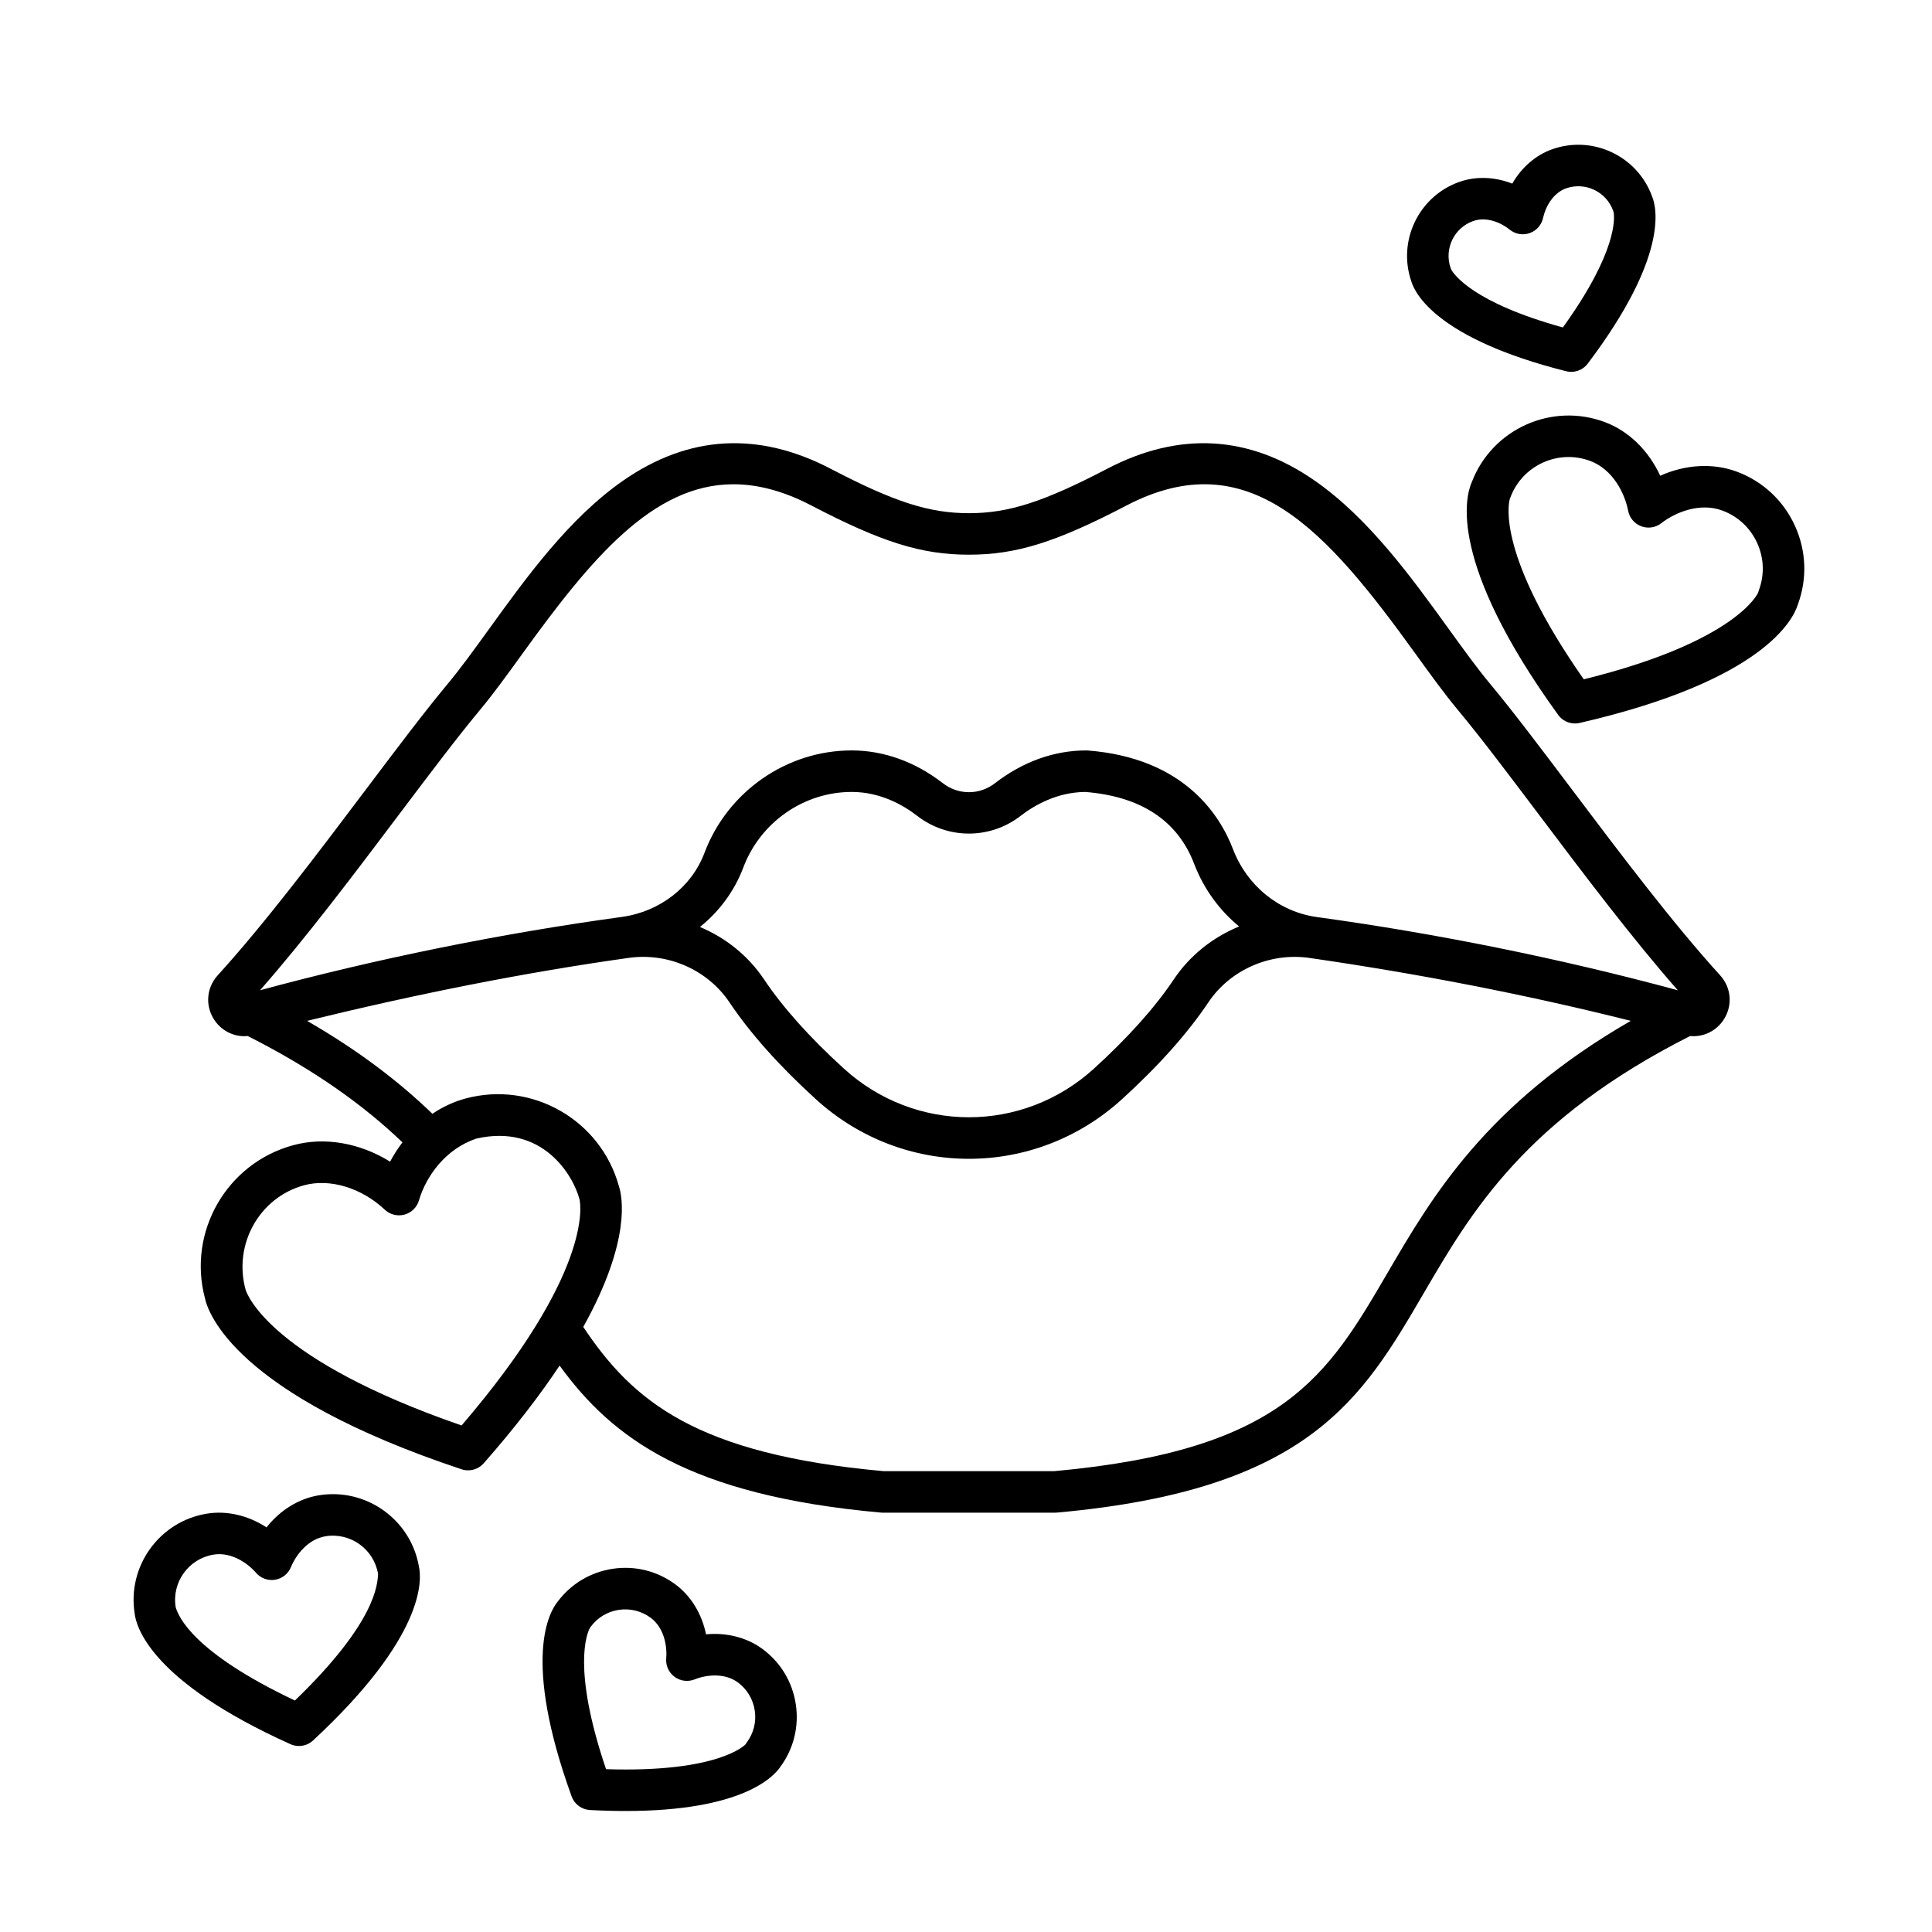 <?xml version="1.0" encoding="UTF-8"?>
<svg xmlns="http://www.w3.org/2000/svg" xmlns:xlink="http://www.w3.org/1999/xlink" version="1.1" id="Line" x="0px" y="0px" viewBox="0 0 256 256" style="enable-background:new 0 0 256 256;" xml:space="preserve" width="512" height="512">
<g>
	<path d="M208.344,104.683c-4.031-5.35-7.839-10.403-10.927-14.109c-1.691-2.029-3.514-4.553-5.444-7.225   c-4.968-6.879-10.599-14.677-17.774-19.667c-8.674-6.033-17.925-6.56-27.497-1.566   c-8.432,4.399-13.054,5.885-18.315,5.885c-5.261,0-9.883-1.485-18.315-5.885   c-9.572-4.994-18.823-4.467-27.497,1.565c-7.175,4.991-12.806,12.788-17.774,19.667   c-1.93,2.672-3.752,5.196-5.444,7.225c-3.088,3.705-6.895,8.759-10.926,14.108   c-6.232,8.271-13.296,17.646-19.584,24.555c-1.459,1.602-1.675,3.92-0.539,5.766   c0.9,1.463,2.445,2.301,4.085,2.301c0.141,0,0.284-0.016,0.426-0.029c9.01,4.556,15.524,9.315,20.507,14.096   c-0.605,0.795-1.156,1.648-1.635,2.555c-3.991-2.475-8.653-3.315-12.829-2.183   c-8.803,2.386-14.038,11.465-11.707,20.27c0.414,1.952,4.026,12.709,34.006,22.674   c0.285,0.095,0.577,0.14,0.867,0.14c0.778,0,1.535-0.33,2.067-0.935c4.24-4.827,7.522-9.133,10.055-12.944   c6.997,9.646,17.141,17.195,42.569,19.478c0.082,0.007,0.164,0.011,0.246,0.011h22.845   c0.082,0,0.164-0.004,0.246-0.011c33.375-2.997,40.42-15.065,48.579-29.04   c6.316-10.819,13.475-23.062,35.307-34.104c1.8,0.164,3.545-0.687,4.524-2.279c1.137-1.847,0.92-4.164-0.538-5.766   C221.64,122.328,214.577,112.954,208.344,104.683z M61.163,188.88c-25.13-8.681-28.376-17.223-28.615-17.972   c-1.668-6.038,1.845-12.256,7.753-13.857c3.419-0.926,7.614,0.345,10.687,3.239   c0.696,0.655,1.681,0.903,2.604,0.653c0.922-0.25,1.649-0.961,1.919-1.878c0.949-3.223,3.519-6.812,7.589-8.191   c8.819-2.023,12.869,4.907,13.689,8.047C76.962,159.687,78.473,168.698,61.163,188.88z M216.086,135.268   c-19.194,11.064-26.346,23.316-32.201,33.344c-7.985,13.678-13.758,23.566-44.199,26.324h-22.598   c-24.782-2.245-33.215-9.216-39.802-19.111c6.418-11.513,5.155-17.349,4.716-18.674   c-2.435-8.777-11.538-13.972-20.34-11.586c-1.548,0.419-3.017,1.108-4.365,2.018   c-4.301-4.153-9.664-8.311-16.609-12.315c14.523-3.55,28.774-6.403,42.672-8.35   c5.203-0.711,10.427,1.612,13.307,5.912c2.749,4.103,6.603,8.422,11.454,12.836c11.553,10.511,28.977,10.511,40.53,0   c4.851-4.414,8.705-8.733,11.454-12.836c2.881-4.301,8.105-6.618,13.307-5.912   C187.857,129.007,202.093,131.752,216.086,135.268z M92.749,122.828c2.558-2.057,4.565-4.751,5.747-7.887   c2.256-5.986,8.017-10.004,14.346-10.004c0.006,0,0.013,0,0.019,0c3.786,0,6.817,1.731,8.694,3.183   c4.022,3.111,9.641,3.111,13.664-0.001c1.859-1.438,4.853-3.151,8.591-3.182   c7.382,0.595,12.235,3.801,14.423,9.529c1.265,3.312,3.343,6.148,5.955,8.295   c-3.469,1.422-6.517,3.824-8.651,7.008c0,0,0,0-0,0c-2.502,3.735-6.063,7.715-10.586,11.83   c-9.443,8.592-23.684,8.592-33.128,0c-4.523-4.115-8.085-8.095-10.586-11.83   C99.137,126.633,96.151,124.257,92.749,122.828z M174.493,121.514c-4.999-0.685-9.26-4.138-11.121-9.011   c-1.702-4.455-6.465-12.076-19.248-13.059c-0.07-0.005-0.141-0.008-0.211-0.008   c-4.226,0-8.396,1.498-12.059,4.332c-2.073,1.604-4.86,1.604-6.933,0c-3.663-2.834-7.834-4.332-12.056-4.332   c-0.009,0-0.018,0-0.026,0c-8.601,0-16.431,5.448-19.489,13.565c-1.716,4.552-5.922,7.809-10.978,8.501   c-15.986,2.189-32.502,5.538-47.916,9.713c6.041-6.864,12.561-15.517,18.367-23.223   c3.99-5.294,7.758-10.295,10.759-13.897c1.813-2.176,3.69-4.775,5.678-7.527   c9.053-12.535,17.23-22.4,27.931-22.4c3.191,0,6.607,0.878,10.336,2.823c9.326,4.866,14.59,6.509,20.86,6.509   s11.533-1.643,20.86-6.509c16.236-8.471,26.516,3.304,38.268,19.577c1.987,2.752,3.864,5.351,5.677,7.527   c3.002,3.602,6.77,8.603,10.76,13.898c5.806,7.705,12.326,16.358,18.366,23.222   C206.935,127.048,190.452,123.703,174.493,121.514z"/>
	<path d="M42.239,198.137c-2.675,0.439-5.136,1.985-6.923,4.249c-2.417-1.576-5.243-2.255-7.918-1.817   c-6.261,1.026-10.53,6.928-9.562,13.185c0.194,1.811,2.169,9.039,20.647,17.358   c0.362,0.163,0.747,0.242,1.129,0.242c0.68,0,1.352-0.252,1.871-0.734c14.857-13.783,14.421-21.263,14.027-23.041   C54.43,201.341,48.499,197.11,42.239,198.137z M39.075,225.328c-13.594-6.433-15.44-11.183-15.795-12.361   c-0.541-3.303,1.705-6.429,5.007-6.971c2.295-0.378,4.474,1.065,5.641,2.413c0.625,0.723,1.581,1.068,2.524,0.915   c0.943-0.155,1.738-0.788,2.1-1.673c0.675-1.65,2.279-3.711,4.575-4.087c3.305-0.54,6.429,1.706,6.971,5.008   C50.005,209.87,49.905,214.892,39.075,225.328z"/>
	<path d="M101.051,218.511c-2.078-1.54-4.761-2.21-7.499-1.955c-0.55-2.692-1.972-5.067-4.05-6.607   c-2.399-1.779-5.348-2.518-8.302-2.078c-2.921,0.434-5.502,1.967-7.279,4.321   c-1.131,1.366-4.785,7.591,1.821,25.837c0.376,1.039,1.338,1.752,2.441,1.81c1.676,0.088,3.242,0.129,4.708,0.129   c15.484,0,19.648-4.545,20.543-5.896c1.735-2.384,2.452-5.3,2.018-8.22   C105.013,222.896,103.45,220.29,101.051,218.511z M98.956,230.877c-0.06,0.081-0.115,0.165-0.166,0.252   c-0.024,0.04-3.483,3.783-18.485,3.296c-4.552-13.401-2.501-18.053-2.147-18.705   c0.066-0.057,0.013-0.027,0.12-0.171c0.904-1.219,2.228-2.014,3.729-2.236c1.499-0.221,2.999,0.152,4.218,1.056   c1.747,1.295,2.197,3.701,2.051,5.369c-0.083,0.952,0.334,1.879,1.102,2.448s1.776,0.698,2.663,0.343   c1.553-0.625,3.986-0.893,5.733,0.402c1.219,0.904,2.013,2.228,2.236,3.73   C100.235,228.16,99.86,229.657,98.956,230.877z"/>
	<path d="M237.845,69.682c-1.515-3.337-4.239-5.884-7.67-7.172c-3.181-1.194-6.857-0.967-10.19,0.529   c-1.525-3.319-4.143-5.91-7.324-7.105c-7.045-2.645-14.927,0.903-17.627,7.914   c-0.86,1.905-3.238,10.596,11.431,30.878c0.524,0.725,1.358,1.139,2.228,1.139c0.205,0,0.412-0.023,0.617-0.07   c24.392-5.617,28.322-13.725,28.928-15.726C239.483,76.668,239.345,72.984,237.845,69.682z M233.048,78.245   c-0.035,0.095-0.066,0.191-0.09,0.288c-0.016,0.064-2.866,6.497-23.099,11.478   c-11.457-16.352-10.008-23.168-9.799-23.906c0.053-0.087,0.025-0.06,0.083-0.214   c1.593-4.244,6.342-6.401,10.585-4.808c2.97,1.116,4.556,4.252,5.011,6.599c0.182,0.938,0.838,1.715,1.733,2.051   c0.895,0.336,1.9,0.183,2.654-0.403c1.888-1.467,5.147-2.785,8.116-1.671c2.056,0.772,3.688,2.298,4.596,4.297   S233.82,76.189,233.048,78.245z"/>
	<path d="M207.517,49.19c0.223,0.056,0.45,0.084,0.673,0.084c0.849,0,1.667-0.394,2.194-1.092   c10.648-14.091,9.167-20.587,8.533-22.142c-1.935-5.351-7.848-8.162-13.226-6.27   c-2.205,0.776-4.076,2.419-5.307,4.561c-2.3-0.9-4.788-1.01-6.994-0.235   c-5.378,1.892-8.229,7.785-6.389,13.169C187.481,38.874,190.392,44.867,207.517,49.19z M195.216,29.285   c1.762-0.621,3.702,0.229,4.829,1.143c0.742,0.603,1.743,0.777,2.645,0.459c0.902-0.317,1.574-1.079,1.776-2.014   c0.307-1.419,1.29-3.296,3.05-3.916c2.549-0.896,5.348,0.448,6.244,2.995c0.061,0.175,0.016,0.126,0.058,0.192   c0.126,0.72,0.506,5.213-6.731,15.244c-11.92-3.292-14.439-7.034-14.791-7.674   c-0.009-0.077-0.014-0.01-0.075-0.185C191.325,32.982,192.668,30.18,195.216,29.285z"/>
</g>
</svg>
